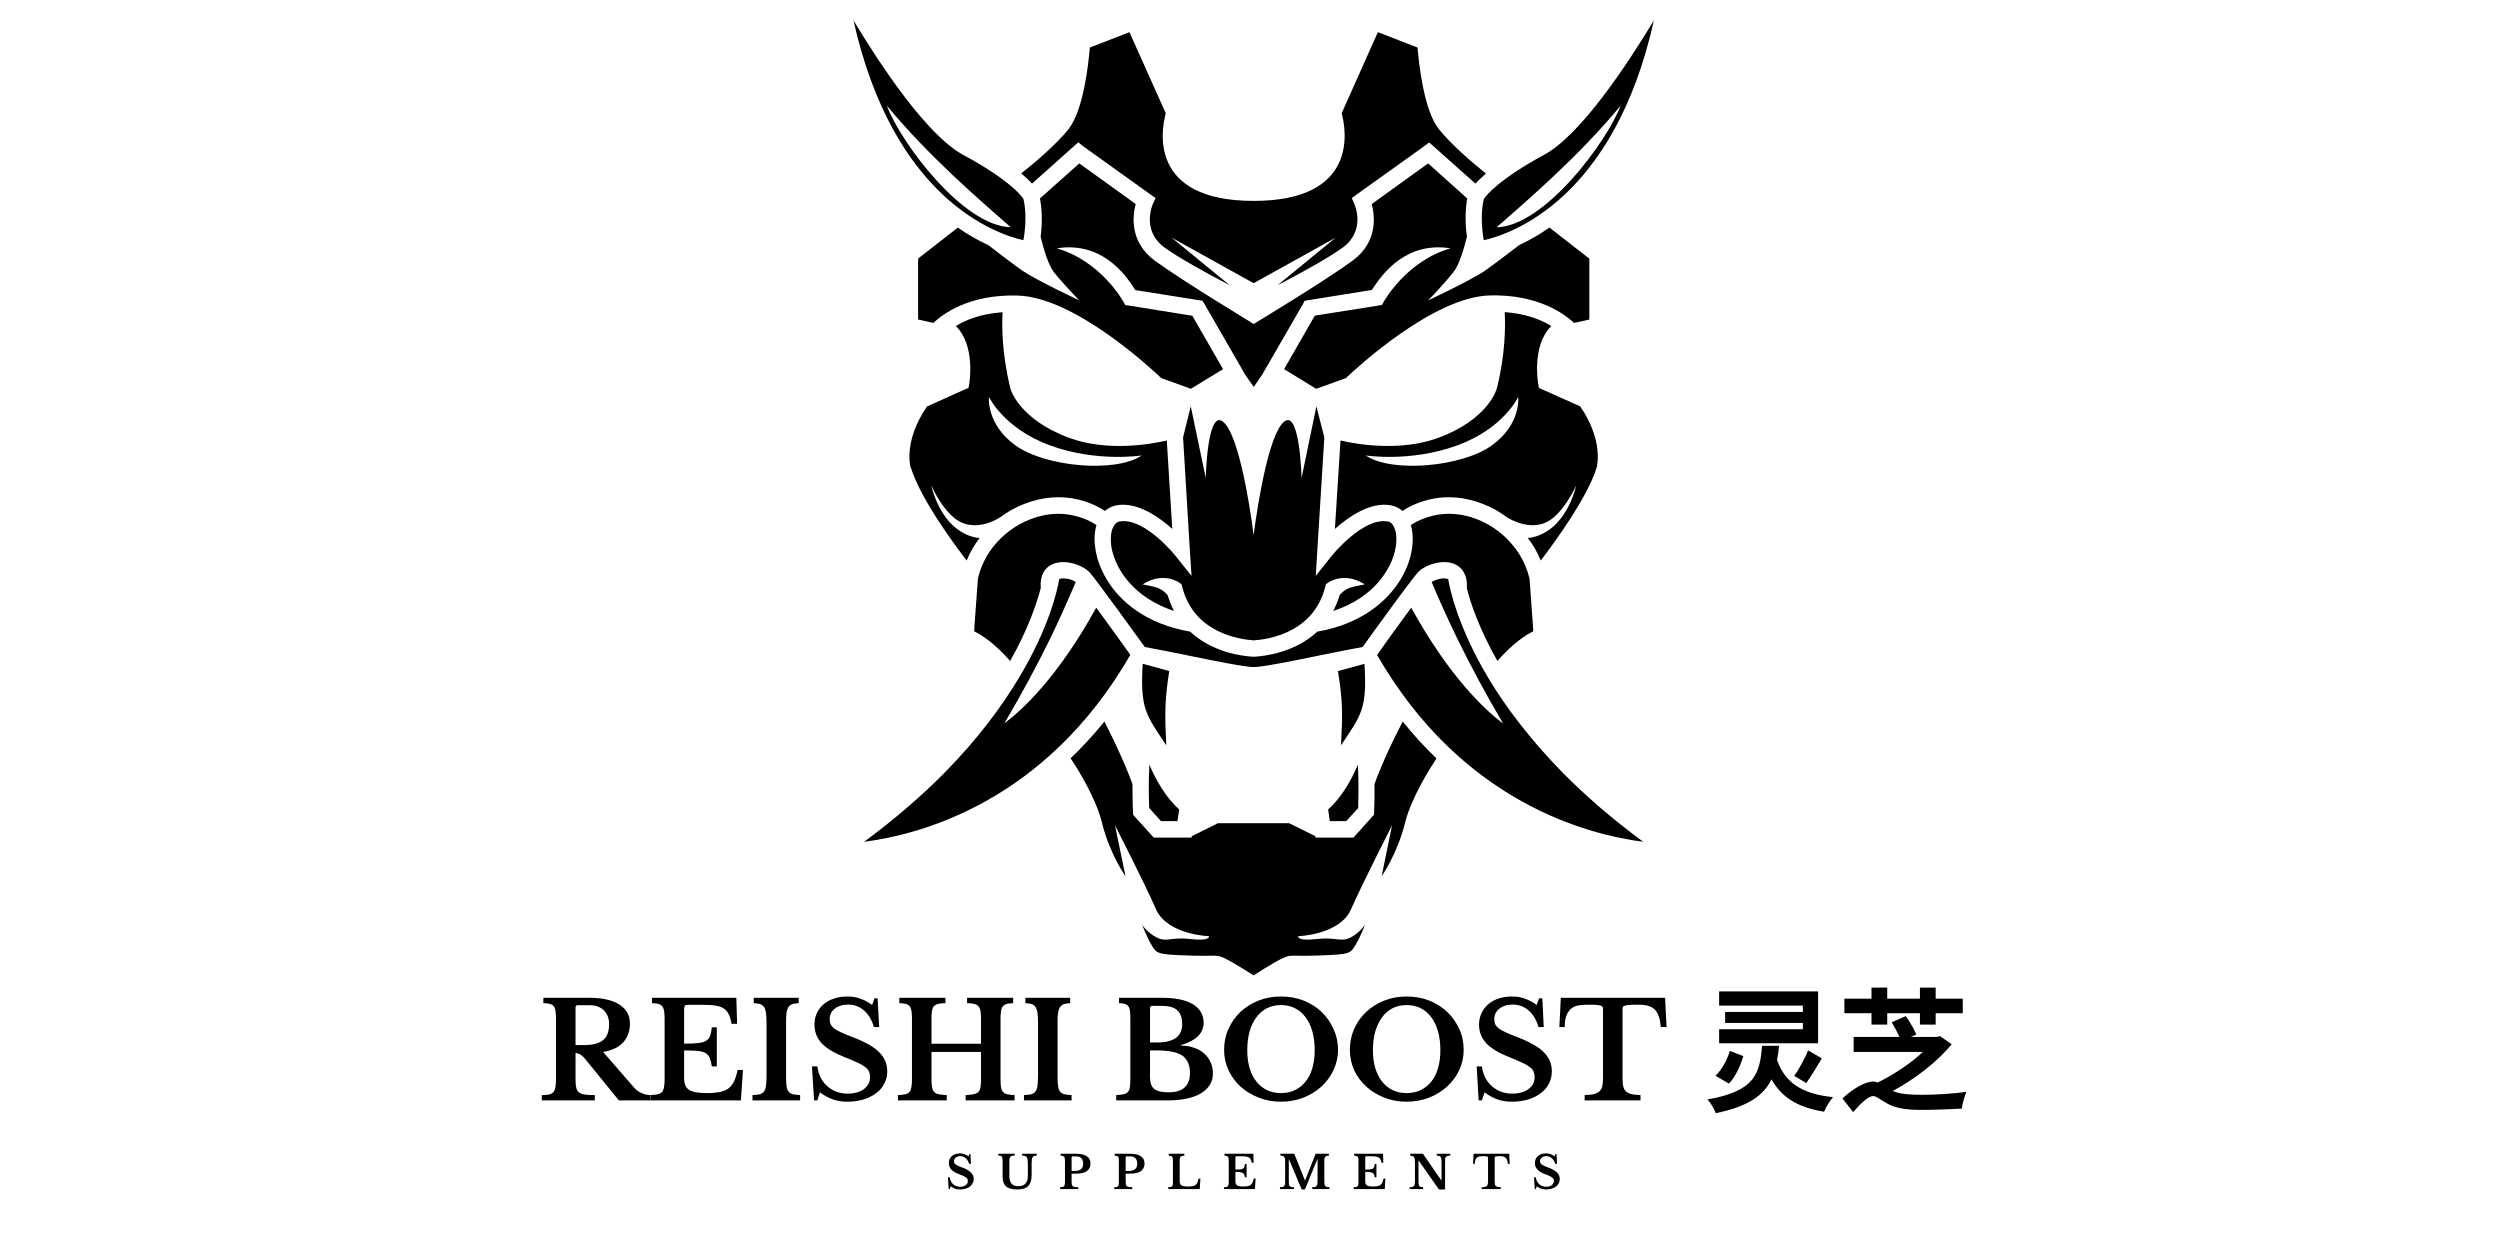 <svg version="1.0" preserveAspectRatio="xMidYMid meet" height="50" viewBox="0 0 75 37.5" zoomAndPan="magnify" width="100" xmlns:xlink="http://www.w3.org/1999/xlink" xmlns="http://www.w3.org/2000/svg"><defs><clipPath id="7ec7f47218"><path clip-rule="nonzero" d="M 32 21.516 L 43.23 21.516 L 43.23 29.301 L 32 29.301 Z M 32 21.516"></path></clipPath><clipPath id="6099e6b8b2"><path clip-rule="nonzero" d="M 25.598 0.613 L 30.816 0.613 L 30.816 7.258 L 25.598 7.258 Z M 25.598 0.613"></path></clipPath><clipPath id="29dd8a7164"><path clip-rule="nonzero" d="M 44.406 0.613 L 49.629 0.613 L 49.629 7.258 L 44.406 7.258 Z M 44.406 0.613"></path></clipPath></defs><path fill-rule="nonzero" fill-opacity="1" d="M 39.848 17.477 L 39.777 17.527 L 39.754 17.617 C 39.402 18.98 38.062 19.18 37.613 19.211 C 37.16 19.18 35.82 18.98 35.469 17.617 L 35.445 17.527 L 35.375 17.477 C 35.371 17.477 34.906 17.133 34.277 17.531 C 34.668 17.613 34.816 17.617 35.023 17.848 C 35.082 18.023 35.145 18.18 35.219 18.328 C 34.414 18.062 33.895 17.59 33.605 17.105 C 33.461 16.855 33.371 16.602 33.336 16.371 C 33.309 16.152 33.328 15.965 33.387 15.832 C 33.434 15.73 33.5 15.66 33.578 15.645 C 34.336 15.508 35.262 16.672 35.262 16.672 L 35.746 17.277 L 35.695 16.504 L 35.492 13.121 L 35.723 12.188 L 36.172 14.34 C 36.172 14.34 36.219 12.121 36.742 12.699 C 37.273 13.273 37.609 16.055 37.609 16.055 C 37.609 16.055 37.949 13.273 38.473 12.699 C 38.996 12.121 39.047 14.34 39.047 14.34 L 39.492 12.188 L 39.73 13.121 L 39.52 16.504 L 39.473 17.277 L 39.953 16.672 C 39.957 16.672 40.887 15.508 41.641 15.645 C 41.723 15.66 41.789 15.727 41.828 15.832 C 41.891 15.965 41.906 16.152 41.879 16.371 C 41.844 16.602 41.762 16.855 41.609 17.105 C 41.328 17.59 40.809 18.062 39.996 18.328 C 40.074 18.18 40.141 18.023 40.191 17.848 C 40.398 17.617 40.547 17.613 40.941 17.531 C 40.316 17.133 39.848 17.477 39.848 17.477 Z M 39.848 17.477" fill="#000000"></path><path fill-rule="nonzero" fill-opacity="1" d="M 32.062 3.867 C 32.508 3.293 32.656 1.898 32.695 1.426 L 33.883 0.965 L 34.973 3.398 C 34.84 3.883 34.438 6.027 37.609 6.027 C 40.777 6.027 40.383 3.883 40.25 3.398 L 41.336 0.965 L 42.527 1.426 C 42.566 1.898 42.711 3.293 43.16 3.867 C 43.527 4.332 44.211 4.914 44.578 5.207 C 44.441 5.324 44.34 5.426 44.262 5.508 L 43.02 4.402 L 42.875 4.273 L 42.719 4.391 L 40.715 5.824 L 40.555 5.941 L 40.633 6.129 C 40.637 6.129 40.984 6.91 40.289 7.422 C 39.863 7.73 39.039 8.188 38.324 8.559 L 40.07 7.129 L 37.609 8.496 L 35.148 7.129 L 36.895 8.559 C 36.18 8.188 35.355 7.73 34.93 7.422 C 34.234 6.91 34.582 6.129 34.582 6.129 L 34.668 5.941 L 34.5 5.824 L 32.5 4.391 L 32.348 4.27 L 32.203 4.398 L 30.961 5.508 C 30.883 5.422 30.777 5.32 30.637 5.203 C 31.004 4.914 31.695 4.332 32.062 3.867 Z M 32.062 3.867" fill="#000000"></path><path fill-rule="nonzero" fill-opacity="1" d="M 28 9.688 L 27.543 9.586 L 27.543 7.758 L 28.734 6.828 C 29.055 7.051 29.363 7.223 29.641 7.348 C 30.031 7.648 30.477 7.988 30.703 8.141 C 31.156 8.438 32.379 9.012 32.379 9.012 C 32.379 9.012 31.914 8.539 31.613 8.16 C 31.453 7.953 31.312 7.484 31.219 7.105 C 31.289 6.566 31.238 6.16 31.199 5.953 L 32.379 4.902 L 34.07 6.121 C 33.977 6.48 33.883 7.258 34.645 7.82 C 35.512 8.453 37.605 9.711 37.609 9.719 C 37.617 9.715 39.711 8.453 40.578 7.82 C 41.34 7.258 41.246 6.48 41.152 6.121 L 42.844 4.902 L 44.016 5.953 C 43.98 6.16 43.934 6.566 44.008 7.105 C 43.91 7.488 43.773 7.953 43.605 8.16 C 43.309 8.539 42.844 9.012 42.844 9.012 C 42.844 9.012 44.066 8.438 44.52 8.141 C 44.742 7.988 45.191 7.648 45.582 7.348 C 45.855 7.223 46.16 7.051 46.484 6.828 L 47.68 7.758 L 47.68 9.586 L 47.223 9.688 C 46.949 9.434 46.156 8.824 44.695 8.863 C 43 8.906 40.695 11.039 40.375 11.344 L 39.484 11.664 L 38.523 11.074 L 39.445 9.469 L 41.344 9.168 L 41.461 9.148 L 41.516 9.043 C 41.523 9.043 42.18 7.836 43.516 7.449 C 42.203 7.246 41.496 8.168 41.156 8.699 L 39.258 9.004 L 39.141 9.023 L 39.086 9.125 L 37.984 11.035 L 37.863 11.242 L 37.613 11.609 L 37.355 11.242 L 37.238 11.035 L 36.137 9.125 L 36.074 9.023 L 35.957 9.004 L 34.059 8.703 C 33.727 8.168 33.02 7.246 31.703 7.449 C 33.039 7.836 33.699 9.047 33.699 9.047 L 33.758 9.152 L 33.875 9.168 L 35.77 9.473 L 36.691 11.074 L 35.727 11.664 L 34.84 11.344 C 34.52 11.043 32.223 8.906 30.523 8.867 C 29.059 8.824 28.27 9.434 28 9.688 Z M 28 9.688" fill="#000000"></path><path fill-rule="nonzero" fill-opacity="1" d="M 29.223 18.938 L 29.336 17.367 C 29.418 17.004 29.578 16.684 29.789 16.41 C 30.086 16.035 30.473 15.746 30.91 15.578 C 31.332 15.41 31.801 15.363 32.238 15.473 C 32.469 15.527 32.691 15.617 32.895 15.75 C 32.836 15.949 32.816 16.188 32.859 16.438 C 32.895 16.727 33.004 17.047 33.188 17.359 C 33.598 18.059 34.398 18.723 35.703 18.949 C 36.371 19.57 37.254 19.684 37.609 19.703 C 37.961 19.684 38.852 19.57 39.52 18.949 C 40.82 18.723 41.617 18.055 42.031 17.359 C 42.219 17.047 42.324 16.727 42.363 16.438 C 42.398 16.188 42.383 15.949 42.324 15.75 C 42.531 15.617 42.754 15.527 42.977 15.473 C 43.422 15.363 43.883 15.41 44.312 15.578 C 44.742 15.746 45.137 16.035 45.426 16.41 C 45.645 16.684 45.801 17.004 45.887 17.367 L 46 18.938 C 45.777 19.047 45.395 19.289 44.922 19.828 C 44.371 18.855 44.113 18.086 44.004 17.641 C 44.02 17.445 43.984 17.293 43.914 17.168 C 43.828 17.023 43.703 16.934 43.551 16.891 C 43.426 16.855 43.281 16.855 43.145 16.879 C 42.895 16.918 42.637 17.047 42.523 17.188 C 42.289 17.453 41.148 19.031 40.879 19.41 C 40.48 19.48 40.078 19.566 39.676 19.645 C 38.77 19.832 37.867 20.012 37.613 20.012 C 37.355 20.012 36.449 19.832 35.547 19.645 C 35.145 19.566 34.738 19.48 34.344 19.41 C 34.07 19.031 32.93 17.453 32.703 17.188 C 32.582 17.047 32.328 16.918 32.078 16.879 C 31.938 16.855 31.801 16.855 31.672 16.891 C 31.523 16.934 31.387 17.023 31.305 17.168 C 31.238 17.293 31.207 17.445 31.223 17.641 C 31.105 18.086 30.855 18.855 30.305 19.828 C 29.828 19.289 29.445 19.047 29.223 18.938 Z M 29.223 18.938" fill="#000000"></path><g clip-path="url(#7ec7f47218)"><path fill-rule="nonzero" fill-opacity="1" d="M 42.152 24.68 C 41.922 25.617 41.449 26.289 41.449 26.289 C 41.449 26.289 41.633 25.395 41.762 24.758 C 41.762 24.758 40.871 26.508 40.531 27.277 C 40.199 28.047 38.945 28.086 38.945 28.086 C 38.945 28.086 38.895 28.242 39.488 28.172 C 40.082 28.102 40.215 28.277 40.516 28.125 C 40.809 27.973 40.953 27.738 40.953 27.738 C 40.953 27.738 40.82 28.09 40.664 28.352 C 40.508 28.613 40.492 28.629 39.602 28.664 C 38.715 28.699 38.75 28.621 38.488 28.742 C 38.219 28.863 37.609 29.262 37.609 29.262 C 37.609 29.262 36.988 28.863 36.727 28.742 C 36.461 28.621 36.5 28.699 35.609 28.664 C 34.723 28.633 34.703 28.613 34.547 28.352 C 34.391 28.09 34.262 27.738 34.262 27.738 C 34.262 27.738 34.402 27.973 34.703 28.125 C 34.996 28.277 35.129 28.102 35.727 28.172 C 36.316 28.242 36.27 28.086 36.27 28.086 C 36.27 28.086 35.02 28.047 34.68 27.277 C 34.344 26.508 33.449 24.758 33.449 24.758 C 33.582 25.395 33.766 26.289 33.766 26.289 C 33.766 26.289 33.289 25.621 33.059 24.68 C 32.871 23.918 32.316 23.043 32.117 22.75 C 32.465 22.418 32.801 22.055 33.133 21.645 C 33.277 21.938 33.422 22.219 33.543 22.492 C 33.715 22.859 33.859 23.207 33.973 23.523 C 33.973 23.988 33.988 24.348 33.988 24.355 L 33.996 24.445 L 34.051 24.508 L 34.539 25.047 L 34.613 25.129 L 35.746 25.129 L 35.754 25.086 L 36.539 24.695 L 38.672 24.695 L 39.461 25.086 L 39.465 25.129 L 40.602 25.129 L 40.676 25.047 L 41.16 24.508 L 41.219 24.445 L 41.223 24.355 C 41.223 24.348 41.242 23.988 41.234 23.523 C 41.348 23.207 41.496 22.859 41.664 22.492 C 41.789 22.219 41.93 21.938 42.082 21.645 C 42.406 22.055 42.75 22.418 43.094 22.754 C 42.898 23.051 42.344 23.922 42.152 24.68 Z M 42.152 24.68" fill="#000000"></path></g><path fill-rule="nonzero" fill-opacity="1" d="M 34.988 22.359 C 34.367 21.43 34.203 21.25 34.281 19.914 C 34.551 19.984 34.816 20.059 35.078 20.133 C 34.934 21.043 34.945 21.441 34.988 22.359 Z M 34.988 22.359" fill="#000000"></path><path fill-rule="nonzero" fill-opacity="1" d="M 35.375 24.285 L 35.324 24.633 L 34.828 24.633 L 34.477 24.242 C 34.465 24.027 34.453 23.473 34.48 22.938 C 34.676 23.398 34.973 23.922 35.375 24.285 Z M 35.375 24.285" fill="#000000"></path><path fill-rule="nonzero" fill-opacity="1" d="M 40.137 20.133 C 40.406 20.059 40.672 19.984 40.934 19.914 C 41.016 21.25 40.855 21.43 40.23 22.359 C 40.277 21.441 40.289 21.043 40.137 20.133 Z M 40.137 20.133" fill="#000000"></path><path fill-rule="nonzero" fill-opacity="1" d="M 40.738 22.938 C 40.766 23.473 40.75 24.027 40.746 24.242 L 40.387 24.633 L 39.895 24.633 L 39.844 24.285 C 40.25 23.922 40.543 23.398 40.738 22.938 Z M 40.738 22.938" fill="#000000"></path><path fill-rule="nonzero" fill-opacity="1" d="M 25.922 25.254 C 26.863 24.562 27.652 23.871 28.32 23.199 C 29.332 22.172 30.051 21.199 30.562 20.344 C 31.473 18.832 31.723 17.703 31.777 17.371 C 31.781 17.371 31.793 17.363 31.801 17.363 C 31.859 17.348 31.926 17.348 32 17.359 C 32.105 17.375 32.207 17.414 32.273 17.461 C 32.043 18 31.789 18.574 31.496 19.176 C 31.105 19.973 30.652 20.816 30.129 21.703 C 30.688 21.281 31.746 20.301 32.887 18.23 C 33.266 18.742 33.719 19.375 33.91 19.645 C 31.363 24.066 27.598 25.039 25.922 25.254 Z M 25.922 25.254" fill="#000000"></path><path fill-rule="nonzero" fill-opacity="1" d="M 41.312 19.648 C 41.5 19.379 41.957 18.742 42.336 18.23 C 43.48 20.301 44.531 21.285 45.094 21.707 C 44.57 20.816 44.117 19.973 43.727 19.176 C 43.434 18.574 43.176 18 42.949 17.461 C 43.016 17.418 43.117 17.379 43.223 17.359 C 43.293 17.348 43.363 17.348 43.418 17.367 C 43.43 17.367 43.434 17.371 43.445 17.371 C 43.5 17.703 43.75 18.832 44.652 20.344 C 45.164 21.199 45.891 22.172 46.902 23.203 C 47.566 23.871 48.355 24.562 49.297 25.254 C 47.625 25.039 43.852 24.066 41.312 19.648 Z M 41.312 19.648" fill="#000000"></path><path fill-rule="nonzero" fill-opacity="1" d="M 47.406 12.191 L 46.281 11.688 L 46.168 11.637 L 46.145 11.508 C 46.145 11.5 45.941 10.375 46.539 9.781 C 46.25 9.602 45.793 9.41 45.141 9.363 C 45.164 9.781 45.164 10.613 44.906 11.652 L 44.902 11.66 C 44.902 11.66 44.668 12.574 43.145 13.137 C 42.031 13.543 40.773 13.344 40.215 13.215 L 40.047 15.867 C 40.473 15.492 41.113 15.047 41.73 15.16 C 41.863 15.188 41.98 15.246 42.074 15.328 C 42.324 15.164 42.594 15.055 42.867 14.988 C 43.406 14.855 43.969 14.914 44.484 15.117 C 44.746 15.215 44.988 15.352 45.215 15.523 L 45.215 15.52 C 45.215 15.52 45.77 15.898 46.316 15.699 C 46.863 15.508 47.285 14.566 47.285 14.566 C 47.285 14.566 47.082 15.531 46.391 15.949 C 46.176 16.078 45.988 16.129 45.832 16.141 C 45.992 16.34 46.121 16.566 46.223 16.816 C 46.691 16.199 47.621 14.922 47.902 14.023 C 47.914 13.953 48.102 13.207 47.406 12.191 Z M 44.754 13.363 C 43.867 14.004 41.758 14.199 40.973 13.664 C 40.973 13.664 42.312 13.875 43.715 13.363 C 45.113 12.855 45.547 11.906 45.547 11.906 C 45.547 11.906 45.645 12.723 44.754 13.363 Z M 44.754 13.363" fill="#000000"></path><path fill-rule="nonzero" fill-opacity="1" d="M 35.004 13.215 C 34.449 13.344 33.191 13.543 32.078 13.137 C 30.555 12.574 30.312 11.66 30.312 11.66 L 30.312 11.652 C 30.055 10.613 30.055 9.781 30.078 9.367 C 29.422 9.41 28.965 9.602 28.676 9.781 C 29.277 10.375 29.078 11.5 29.078 11.508 L 29.055 11.637 L 28.934 11.688 L 27.809 12.195 C 27.117 13.207 27.301 13.953 27.316 14.023 L 27.324 14.023 C 27.602 14.922 28.527 16.199 29 16.816 C 29.102 16.566 29.234 16.34 29.387 16.141 C 29.23 16.129 29.043 16.078 28.828 15.949 C 28.141 15.531 27.938 14.566 27.938 14.566 C 27.938 14.566 28.352 15.512 28.906 15.699 C 29.457 15.898 30 15.52 30 15.52 L 30 15.523 C 30.227 15.352 30.473 15.215 30.73 15.117 C 31.246 14.914 31.816 14.855 32.355 14.988 C 32.629 15.055 32.895 15.164 33.148 15.328 C 33.242 15.246 33.359 15.188 33.488 15.16 C 34.105 15.047 34.75 15.492 35.168 15.867 Z M 30.465 13.363 C 29.578 12.723 29.668 11.906 29.668 11.906 C 29.668 11.906 30.109 12.855 31.504 13.363 C 32.902 13.875 34.25 13.664 34.25 13.664 C 33.465 14.199 31.355 14.004 30.465 13.363 Z M 30.465 13.363" fill="#000000"></path><g clip-path="url(#6099e6b8b2)"><path fill-rule="nonzero" fill-opacity="1" d="M 30.703 5.965 C 30.633 5.859 30.254 5.379 28.898 4.648 C 27.809 4.059 26.422 1.973 25.605 0.613 C 26.797 5.953 29.859 7.016 30.703 7.207 C 30.824 6.527 30.73 6.074 30.703 5.965 Z M 26.605 3.168 C 27.848 4.676 29.379 5.992 30.32 6.816 C 28.887 6.785 27.012 4.266 26.605 3.168 Z M 26.605 3.168" fill="#000000"></path></g><g clip-path="url(#29dd8a7164)"><path fill-rule="nonzero" fill-opacity="1" d="M 46.316 4.648 C 44.969 5.379 44.59 5.855 44.52 5.965 C 44.484 6.078 44.395 6.527 44.512 7.207 C 45.363 7.016 48.426 5.953 49.617 0.613 C 48.793 1.973 47.414 4.059 46.316 4.648 Z M 44.898 6.82 C 45.844 5.992 47.375 4.676 48.617 3.172 C 48.203 4.266 46.328 6.785 44.898 6.82 Z M 44.898 6.82" fill="#000000"></path></g><path fill-rule="nonzero" fill-opacity="1" d="M 18.898 30.703 C 18.898 30.926 18.832 31.113 18.703 31.262 C 18.578 31.41 18.371 31.512 18.094 31.559 L 19.02 32.625 C 19.086 32.699 19.16 32.758 19.25 32.793 C 19.336 32.832 19.426 32.852 19.516 32.852 L 19.516 33.012 L 18.566 33.012 L 17.578 31.797 C 17.512 31.715 17.453 31.66 17.402 31.633 C 17.352 31.605 17.309 31.59 17.266 31.59 L 17.266 32.375 C 17.266 32.477 17.27 32.555 17.285 32.621 C 17.297 32.684 17.324 32.73 17.363 32.766 C 17.406 32.801 17.461 32.824 17.539 32.836 C 17.613 32.848 17.715 32.852 17.844 32.852 L 17.844 33.012 L 16.254 33.012 L 16.254 32.852 C 16.344 32.852 16.418 32.848 16.469 32.836 C 16.523 32.824 16.566 32.801 16.598 32.766 C 16.629 32.734 16.648 32.688 16.66 32.629 C 16.672 32.566 16.68 32.488 16.68 32.395 L 16.68 30.547 C 16.68 30.457 16.672 30.379 16.664 30.324 C 16.656 30.266 16.637 30.219 16.613 30.188 C 16.586 30.152 16.547 30.133 16.5 30.117 C 16.449 30.105 16.383 30.098 16.301 30.094 L 16.301 29.934 L 17.684 29.934 C 18.07 29.934 18.367 30 18.582 30.137 C 18.793 30.273 18.898 30.461 18.898 30.703 Z M 17.266 31.352 L 17.523 31.352 C 17.777 31.352 17.965 31.305 18.09 31.207 C 18.211 31.109 18.273 30.949 18.273 30.723 C 18.273 30.555 18.223 30.418 18.117 30.312 C 18.012 30.207 17.867 30.156 17.684 30.156 L 17.336 30.156 C 17.289 30.156 17.266 30.18 17.266 30.223 Z M 17.266 31.352" fill="#000000"></path><path fill-rule="nonzero" fill-opacity="1" d="M 20.523 31.309 C 20.695 31.309 20.832 31.305 20.934 31.293 C 21.039 31.281 21.121 31.262 21.176 31.227 C 21.234 31.195 21.273 31.145 21.301 31.082 C 21.324 31.016 21.344 30.93 21.355 30.82 L 21.504 30.82 L 21.504 31.992 L 21.355 31.992 C 21.34 31.887 21.316 31.801 21.293 31.738 C 21.266 31.676 21.223 31.625 21.164 31.59 C 21.105 31.559 21.027 31.535 20.926 31.527 C 20.824 31.52 20.691 31.512 20.523 31.512 L 20.523 32.336 C 20.523 32.422 20.535 32.496 20.559 32.555 C 20.582 32.613 20.617 32.66 20.672 32.695 C 20.723 32.73 20.797 32.754 20.883 32.77 C 20.973 32.785 21.082 32.793 21.207 32.793 C 21.359 32.793 21.488 32.781 21.594 32.762 C 21.699 32.738 21.785 32.703 21.855 32.652 C 21.926 32.598 21.98 32.523 22.023 32.438 C 22.066 32.344 22.102 32.234 22.129 32.098 L 22.289 32.098 L 22.227 33.012 L 19.516 33.012 L 19.516 32.852 C 19.605 32.848 19.676 32.84 19.73 32.828 C 19.789 32.816 19.828 32.793 19.859 32.762 C 19.887 32.73 19.906 32.684 19.918 32.625 C 19.93 32.566 19.938 32.488 19.938 32.395 L 19.938 30.547 C 19.938 30.457 19.93 30.379 19.922 30.324 C 19.91 30.266 19.895 30.219 19.867 30.188 C 19.84 30.152 19.801 30.133 19.754 30.117 C 19.703 30.105 19.641 30.098 19.559 30.094 L 19.559 29.934 L 22.09 29.934 L 22.113 30.715 L 21.945 30.715 C 21.93 30.605 21.902 30.512 21.867 30.438 C 21.832 30.363 21.785 30.309 21.723 30.262 C 21.664 30.219 21.582 30.188 21.484 30.172 C 21.387 30.152 21.27 30.145 21.125 30.145 L 20.676 30.145 C 20.605 30.145 20.562 30.152 20.547 30.172 C 20.531 30.188 20.523 30.23 20.523 30.293 Z M 20.523 31.309" fill="#000000"></path><path fill-rule="nonzero" fill-opacity="1" d="M 24.004 33.012 L 22.574 33.012 L 22.574 32.852 C 22.664 32.848 22.738 32.84 22.793 32.828 C 22.848 32.812 22.887 32.785 22.918 32.746 C 22.949 32.707 22.969 32.648 22.98 32.574 C 22.988 32.5 22.996 32.402 22.996 32.277 L 22.996 30.668 C 22.996 30.559 22.988 30.465 22.98 30.391 C 22.969 30.316 22.953 30.262 22.926 30.219 C 22.898 30.176 22.863 30.145 22.812 30.125 C 22.766 30.109 22.699 30.098 22.613 30.094 L 22.613 29.934 L 23.961 29.934 L 23.961 30.094 C 23.879 30.098 23.812 30.109 23.766 30.125 C 23.715 30.145 23.676 30.176 23.648 30.219 C 23.625 30.262 23.605 30.316 23.594 30.391 C 23.586 30.465 23.582 30.559 23.582 30.668 L 23.582 32.277 C 23.582 32.402 23.586 32.5 23.594 32.574 C 23.605 32.648 23.625 32.707 23.656 32.746 C 23.688 32.785 23.73 32.812 23.785 32.828 C 23.84 32.84 23.914 32.848 24.004 32.852 Z M 24.004 33.012" fill="#000000"></path><path fill-rule="nonzero" fill-opacity="1" d="M 24.359 31.992 L 24.52 31.992 C 24.555 32.246 24.656 32.445 24.824 32.59 C 24.988 32.734 25.191 32.809 25.434 32.809 C 25.531 32.809 25.625 32.797 25.707 32.773 C 25.789 32.75 25.859 32.715 25.918 32.672 C 25.977 32.625 26.023 32.574 26.055 32.516 C 26.086 32.457 26.102 32.387 26.102 32.312 C 26.102 32.25 26.09 32.191 26.07 32.148 C 26.051 32.102 26.012 32.055 25.957 32.012 C 25.902 31.969 25.824 31.922 25.727 31.879 C 25.629 31.832 25.504 31.781 25.348 31.719 C 25.039 31.598 24.809 31.461 24.656 31.305 C 24.508 31.145 24.434 30.957 24.434 30.738 C 24.434 30.617 24.457 30.5 24.504 30.395 C 24.555 30.293 24.621 30.203 24.707 30.129 C 24.793 30.055 24.898 29.996 25.02 29.957 C 25.141 29.914 25.277 29.895 25.422 29.895 C 25.559 29.895 25.688 29.914 25.805 29.957 C 25.926 30 26.043 30.062 26.164 30.148 L 26.234 29.949 L 26.328 29.949 L 26.375 30.812 L 26.219 30.812 C 26.152 30.594 26.055 30.43 25.918 30.312 C 25.781 30.195 25.625 30.137 25.445 30.137 C 25.281 30.137 25.145 30.18 25.043 30.262 C 24.941 30.34 24.891 30.445 24.891 30.57 C 24.891 30.629 24.898 30.68 24.918 30.723 C 24.938 30.77 24.973 30.809 25.023 30.852 C 25.074 30.887 25.141 30.93 25.23 30.969 C 25.316 31.012 25.43 31.059 25.57 31.109 C 25.758 31.18 25.914 31.254 26.047 31.328 C 26.18 31.398 26.289 31.48 26.371 31.562 C 26.457 31.648 26.516 31.734 26.559 31.832 C 26.598 31.922 26.617 32.027 26.617 32.137 C 26.617 32.273 26.59 32.398 26.527 32.508 C 26.473 32.621 26.391 32.719 26.281 32.797 C 26.18 32.875 26.051 32.938 25.906 32.984 C 25.762 33.027 25.602 33.051 25.426 33.051 C 25.266 33.051 25.121 33.031 24.992 32.984 C 24.863 32.941 24.734 32.871 24.598 32.77 L 24.52 33.012 L 24.422 33.012 Z M 24.359 31.992" fill="#000000"></path><path fill-rule="nonzero" fill-opacity="1" d="M 30.016 32.367 C 30.016 32.469 30.02 32.551 30.031 32.613 C 30.039 32.676 30.059 32.727 30.09 32.758 C 30.121 32.793 30.164 32.816 30.219 32.828 C 30.273 32.84 30.348 32.848 30.438 32.852 L 30.438 33.012 L 28.969 33.012 L 28.969 32.852 C 29.066 32.848 29.148 32.84 29.207 32.828 C 29.266 32.816 29.316 32.793 29.348 32.762 C 29.379 32.73 29.402 32.684 29.414 32.625 C 29.426 32.566 29.43 32.488 29.43 32.395 L 29.43 31.559 L 27.945 31.559 L 27.945 32.367 C 27.945 32.469 27.949 32.551 27.961 32.613 C 27.973 32.676 27.992 32.727 28.023 32.758 C 28.059 32.793 28.105 32.816 28.164 32.828 C 28.223 32.84 28.301 32.848 28.402 32.852 L 28.402 33.012 L 26.938 33.012 L 26.938 32.852 C 27.027 32.848 27.102 32.84 27.152 32.828 C 27.211 32.816 27.25 32.793 27.281 32.762 C 27.309 32.73 27.328 32.684 27.34 32.625 C 27.352 32.566 27.359 32.488 27.359 32.395 L 27.359 30.547 C 27.359 30.457 27.352 30.379 27.344 30.324 C 27.332 30.266 27.316 30.219 27.289 30.188 C 27.262 30.152 27.223 30.133 27.176 30.117 C 27.125 30.105 27.062 30.098 26.98 30.094 L 26.98 29.934 L 28.363 29.934 L 28.363 30.094 C 28.27 30.098 28.199 30.105 28.141 30.117 C 28.086 30.133 28.047 30.156 28.016 30.188 C 27.988 30.223 27.969 30.27 27.957 30.332 C 27.949 30.395 27.945 30.477 27.945 30.578 L 27.945 31.312 L 29.43 31.312 L 29.43 30.547 C 29.43 30.457 29.426 30.379 29.414 30.324 C 29.402 30.266 29.383 30.219 29.352 30.188 C 29.324 30.152 29.281 30.133 29.227 30.117 C 29.172 30.105 29.102 30.098 29.012 30.094 L 29.012 29.934 L 30.395 29.934 L 30.395 30.094 C 30.312 30.098 30.25 30.105 30.199 30.117 C 30.152 30.133 30.113 30.156 30.086 30.188 C 30.059 30.223 30.039 30.27 30.031 30.332 C 30.02 30.395 30.016 30.477 30.016 30.578 Z M 30.016 32.367" fill="#000000"></path><path fill-rule="nonzero" fill-opacity="1" d="M 32.148 33.012 L 30.719 33.012 L 30.719 32.852 C 30.812 32.848 30.883 32.84 30.938 32.828 C 30.992 32.812 31.035 32.785 31.062 32.746 C 31.094 32.707 31.113 32.648 31.125 32.574 C 31.133 32.5 31.141 32.402 31.141 32.277 L 31.141 30.668 C 31.141 30.559 31.133 30.465 31.125 30.391 C 31.113 30.316 31.098 30.262 31.07 30.219 C 31.047 30.176 31.008 30.145 30.961 30.125 C 30.91 30.109 30.844 30.098 30.762 30.094 L 30.762 29.934 L 32.105 29.934 L 32.105 30.094 C 32.023 30.098 31.961 30.109 31.91 30.125 C 31.863 30.145 31.824 30.176 31.797 30.219 C 31.77 30.262 31.75 30.316 31.742 30.391 C 31.73 30.465 31.727 30.559 31.727 30.668 L 31.727 32.277 C 31.727 32.402 31.73 32.5 31.742 32.574 C 31.75 32.648 31.77 32.707 31.801 32.746 C 31.832 32.785 31.875 32.812 31.93 32.828 C 31.984 32.84 32.059 32.848 32.148 32.852 Z M 32.148 33.012" fill="#000000"></path><path fill-rule="nonzero" fill-opacity="1" d="M 33.488 33.012 L 33.488 32.852 C 33.578 32.848 33.648 32.84 33.703 32.828 C 33.762 32.816 33.801 32.793 33.832 32.762 C 33.863 32.73 33.887 32.684 33.895 32.625 C 33.906 32.566 33.91 32.488 33.91 32.395 L 33.91 30.547 C 33.91 30.457 33.906 30.379 33.898 30.324 C 33.891 30.266 33.875 30.219 33.848 30.188 C 33.824 30.152 33.789 30.133 33.746 30.117 C 33.703 30.105 33.645 30.098 33.57 30.094 L 33.57 29.934 L 34.855 29.934 C 35.258 29.934 35.57 29.996 35.785 30.125 C 36 30.258 36.109 30.441 36.109 30.68 C 36.109 30.996 35.883 31.223 35.426 31.352 L 35.426 31.367 C 35.574 31.367 35.707 31.391 35.824 31.434 C 35.945 31.473 36.043 31.531 36.125 31.605 C 36.211 31.68 36.273 31.77 36.32 31.871 C 36.367 31.973 36.387 32.082 36.387 32.199 C 36.387 32.336 36.355 32.457 36.289 32.555 C 36.223 32.656 36.129 32.742 36.008 32.812 C 35.77 32.945 35.445 33.012 35.027 33.012 Z M 35.059 32.77 C 35.484 32.77 35.699 32.574 35.699 32.188 C 35.699 31.953 35.621 31.777 35.469 31.668 C 35.387 31.613 35.285 31.574 35.156 31.551 C 35.031 31.527 34.875 31.512 34.691 31.512 L 34.5 31.512 L 34.5 32.312 C 34.5 32.48 34.543 32.598 34.625 32.668 C 34.711 32.734 34.855 32.77 35.059 32.77 Z M 34.734 31.273 C 34.855 31.273 34.957 31.262 35.047 31.238 C 35.137 31.215 35.211 31.184 35.273 31.141 C 35.398 31.051 35.465 30.914 35.465 30.73 C 35.465 30.535 35.414 30.395 35.32 30.309 C 35.223 30.219 35.066 30.176 34.855 30.176 L 34.57 30.176 C 34.523 30.176 34.5 30.199 34.5 30.246 L 34.5 31.273 Z M 34.734 31.273" fill="#000000"></path><path fill-rule="nonzero" fill-opacity="1" d="M 38.43 29.895 C 38.672 29.895 38.895 29.934 39.105 30.016 C 39.312 30.098 39.492 30.211 39.645 30.355 C 39.797 30.5 39.918 30.672 40.004 30.867 C 40.094 31.059 40.141 31.27 40.141 31.496 C 40.141 31.711 40.094 31.914 40.004 32.105 C 39.918 32.293 39.793 32.457 39.641 32.598 C 39.488 32.738 39.305 32.848 39.098 32.93 C 38.891 33.012 38.668 33.051 38.43 33.051 C 38.191 33.051 37.969 33.012 37.762 32.93 C 37.555 32.848 37.371 32.738 37.215 32.598 C 37.062 32.457 36.941 32.293 36.855 32.105 C 36.766 31.914 36.723 31.711 36.723 31.496 C 36.723 31.27 36.766 31.059 36.855 30.867 C 36.941 30.672 37.062 30.5 37.215 30.355 C 37.371 30.211 37.551 30.098 37.758 30.016 C 37.965 29.934 38.191 29.895 38.43 29.895 Z M 38.43 32.793 C 38.586 32.793 38.727 32.762 38.848 32.703 C 38.977 32.641 39.082 32.555 39.168 32.445 C 39.258 32.336 39.324 32.203 39.371 32.043 C 39.418 31.883 39.441 31.707 39.441 31.508 C 39.441 31.301 39.418 31.113 39.371 30.945 C 39.324 30.777 39.258 30.637 39.168 30.52 C 39.082 30.402 38.977 30.309 38.848 30.246 C 38.727 30.184 38.586 30.152 38.43 30.152 C 38.273 30.152 38.133 30.184 38.008 30.246 C 37.883 30.309 37.777 30.402 37.691 30.52 C 37.602 30.637 37.535 30.777 37.488 30.945 C 37.441 31.113 37.418 31.301 37.418 31.508 C 37.418 31.707 37.441 31.883 37.488 32.043 C 37.535 32.203 37.602 32.336 37.691 32.445 C 37.777 32.555 37.883 32.641 38.008 32.703 C 38.133 32.762 38.273 32.793 38.43 32.793 Z M 38.43 32.793" fill="#000000"></path><path fill-rule="nonzero" fill-opacity="1" d="M 42.199 29.895 C 42.441 29.895 42.668 29.934 42.875 30.016 C 43.082 30.098 43.262 30.211 43.414 30.355 C 43.566 30.5 43.688 30.672 43.777 30.867 C 43.867 31.059 43.91 31.27 43.91 31.496 C 43.91 31.711 43.867 31.914 43.777 32.105 C 43.688 32.293 43.566 32.457 43.41 32.598 C 43.258 32.738 43.078 32.848 42.871 32.93 C 42.66 33.012 42.438 33.051 42.199 33.051 C 41.961 33.051 41.738 33.012 41.531 32.93 C 41.324 32.848 41.141 32.738 40.988 32.598 C 40.832 32.457 40.711 32.293 40.625 32.105 C 40.539 31.914 40.496 31.711 40.496 31.496 C 40.496 31.27 40.539 31.059 40.625 30.867 C 40.711 30.672 40.832 30.5 40.988 30.355 C 41.141 30.211 41.32 30.098 41.531 30.016 C 41.738 29.934 41.961 29.895 42.199 29.895 Z M 42.199 32.793 C 42.355 32.793 42.496 32.762 42.621 32.703 C 42.746 32.641 42.852 32.555 42.941 32.445 C 43.027 32.336 43.098 32.203 43.141 32.043 C 43.188 31.883 43.211 31.707 43.211 31.508 C 43.211 31.301 43.188 31.113 43.141 30.945 C 43.098 30.777 43.027 30.637 42.941 30.52 C 42.852 30.402 42.746 30.309 42.621 30.246 C 42.496 30.184 42.355 30.152 42.199 30.152 C 42.043 30.152 41.902 30.184 41.777 30.246 C 41.652 30.309 41.547 30.402 41.461 30.52 C 41.375 30.637 41.309 30.777 41.258 30.945 C 41.211 31.113 41.188 31.301 41.188 31.508 C 41.188 31.707 41.211 31.883 41.258 32.043 C 41.309 32.203 41.375 32.336 41.461 32.445 C 41.547 32.555 41.652 32.641 41.777 32.703 C 41.902 32.762 42.043 32.793 42.199 32.793 Z M 42.199 32.793" fill="#000000"></path><path fill-rule="nonzero" fill-opacity="1" d="M 44.301 31.992 L 44.457 31.992 C 44.492 32.246 44.594 32.445 44.762 32.59 C 44.926 32.734 45.129 32.809 45.371 32.809 C 45.473 32.809 45.562 32.797 45.645 32.773 C 45.727 32.75 45.797 32.715 45.855 32.672 C 45.914 32.625 45.961 32.574 45.992 32.516 C 46.023 32.457 46.039 32.387 46.039 32.312 C 46.039 32.25 46.027 32.191 46.008 32.148 C 45.988 32.102 45.953 32.055 45.895 32.012 C 45.84 31.969 45.762 31.922 45.664 31.879 C 45.57 31.832 45.441 31.781 45.289 31.719 C 44.977 31.598 44.746 31.461 44.594 31.305 C 44.445 31.145 44.371 30.957 44.371 30.738 C 44.371 30.617 44.395 30.5 44.445 30.395 C 44.492 30.293 44.559 30.203 44.645 30.129 C 44.73 30.055 44.836 29.996 44.957 29.957 C 45.078 29.914 45.215 29.895 45.359 29.895 C 45.496 29.895 45.625 29.914 45.742 29.957 C 45.863 30 45.984 30.062 46.102 30.148 L 46.172 29.949 L 46.27 29.949 L 46.312 30.812 L 46.156 30.812 C 46.094 30.594 45.992 30.43 45.855 30.312 C 45.719 30.195 45.562 30.137 45.383 30.137 C 45.219 30.137 45.082 30.18 44.98 30.262 C 44.879 30.34 44.828 30.445 44.828 30.57 C 44.828 30.629 44.836 30.68 44.855 30.723 C 44.875 30.77 44.91 30.809 44.961 30.852 C 45.012 30.887 45.078 30.93 45.168 30.969 C 45.258 31.012 45.371 31.059 45.508 31.109 C 45.695 31.18 45.855 31.254 45.984 31.328 C 46.117 31.398 46.227 31.48 46.309 31.562 C 46.395 31.648 46.457 31.734 46.496 31.832 C 46.535 31.922 46.555 32.027 46.555 32.137 C 46.555 32.273 46.527 32.398 46.469 32.508 C 46.41 32.621 46.328 32.719 46.219 32.797 C 46.117 32.875 45.992 32.938 45.848 32.984 C 45.699 33.027 45.539 33.051 45.363 33.051 C 45.203 33.051 45.059 33.031 44.93 32.984 C 44.805 32.941 44.672 32.871 44.535 32.77 L 44.457 33.012 L 44.359 33.012 Z M 44.301 31.992" fill="#000000"></path><path fill-rule="nonzero" fill-opacity="1" d="M 49.996 30.812 L 49.824 30.812 C 49.812 30.684 49.793 30.574 49.762 30.488 C 49.734 30.402 49.691 30.332 49.633 30.277 C 49.578 30.227 49.512 30.191 49.43 30.172 C 49.352 30.148 49.258 30.141 49.152 30.141 C 49.047 30.141 48.965 30.141 48.902 30.148 C 48.836 30.152 48.789 30.156 48.758 30.168 C 48.723 30.176 48.703 30.188 48.691 30.203 C 48.68 30.223 48.676 30.242 48.676 30.266 L 48.676 32.359 C 48.676 32.445 48.68 32.52 48.695 32.578 C 48.707 32.641 48.73 32.691 48.766 32.73 C 48.805 32.77 48.859 32.801 48.934 32.82 C 49.004 32.84 49.098 32.848 49.215 32.852 L 49.215 33.012 L 47.539 33.012 L 47.539 32.852 C 47.66 32.848 47.754 32.84 47.824 32.82 C 47.898 32.801 47.953 32.77 47.992 32.73 C 48.031 32.691 48.059 32.641 48.07 32.578 C 48.082 32.52 48.09 32.445 48.09 32.359 L 48.09 30.266 C 48.09 30.242 48.082 30.223 48.074 30.203 C 48.062 30.188 48.043 30.176 48.016 30.168 C 47.988 30.156 47.945 30.152 47.891 30.148 C 47.836 30.141 47.766 30.141 47.676 30.141 C 47.582 30.141 47.488 30.145 47.398 30.156 C 47.312 30.164 47.234 30.191 47.168 30.234 C 47.102 30.277 47.047 30.344 47.004 30.438 C 46.965 30.523 46.941 30.652 46.941 30.812 L 46.781 30.812 L 46.824 29.934 L 49.953 29.934 Z M 49.996 30.812" fill="#000000"></path><path fill-rule="nonzero" fill-opacity="1" d="M 54.543 29.742 L 51.574 29.742 L 51.574 30.168 L 54.086 30.168 L 54.086 30.359 L 51.754 30.359 L 51.754 30.688 L 54.086 30.688 L 54.086 30.875 L 51.574 30.875 L 51.574 31.297 L 54.543 31.297 Z M 54.188 32.492 C 54.324 32.297 54.504 32.012 54.656 31.75 L 54.242 31.512 C 54.148 31.758 53.965 32.078 53.828 32.277 Z M 51.895 31.527 C 51.812 31.801 51.66 32.086 51.465 32.273 L 51.867 32.508 C 52.07 32.297 52.211 31.977 52.301 31.684 Z M 52.863 31.375 C 52.789 32.199 52.672 32.73 51.223 32.984 C 51.32 33.082 51.43 33.273 51.473 33.395 C 52.457 33.195 52.914 32.855 53.145 32.379 C 53.445 32.914 53.914 33.219 54.723 33.352 C 54.773 33.219 54.898 33.02 54.992 32.914 C 54.039 32.82 53.543 32.461 53.312 31.801 C 53.34 31.664 53.355 31.523 53.371 31.375 Z M 52.863 31.375" fill="#000000"></path><path fill-rule="nonzero" fill-opacity="1" d="M 56.145 30.738 L 56.617 30.738 L 56.617 30.395 L 57.598 30.395 L 57.598 30.738 L 58.07 30.738 L 58.07 30.395 L 58.883 30.395 L 58.883 29.961 L 58.07 29.961 L 58.07 29.629 L 57.598 29.629 L 57.598 29.961 L 56.617 29.961 L 56.617 29.629 L 56.145 29.629 L 56.145 29.961 L 55.332 29.961 L 55.332 30.395 L 56.145 30.395 Z M 58.199 31.082 L 58.105 31.109 L 57.324 31.109 L 57.488 31.035 C 57.43 30.883 57.293 30.652 57.172 30.484 L 56.75 30.668 C 56.832 30.801 56.922 30.969 56.984 31.109 L 55.609 31.109 L 55.609 31.559 L 57.684 31.559 C 57.34 31.887 56.832 32.23 56.328 32.477 C 56.285 32.457 56.246 32.445 56.207 32.445 C 55.945 32.445 55.582 32.668 55.273 32.953 L 55.594 33.363 C 55.816 33.113 56.039 32.883 56.199 32.883 C 56.293 32.883 56.414 32.996 56.594 33.094 C 56.863 33.25 57.188 33.297 57.648 33.297 C 58.016 33.297 58.598 33.273 58.855 33.258 C 58.863 33.125 58.938 32.891 58.992 32.754 C 58.625 32.812 58.039 32.844 57.664 32.844 C 57.316 32.844 57.012 32.828 56.781 32.73 C 57.457 32.367 58.129 31.844 58.551 31.328 Z M 58.199 31.082" fill="#000000"></path><path fill-rule="nonzero" fill-opacity="1" d="M 28.438 35.32 L 28.492 35.32 C 28.504 35.406 28.539 35.477 28.594 35.527 C 28.652 35.574 28.723 35.602 28.805 35.602 C 28.84 35.602 28.871 35.598 28.898 35.59 C 28.926 35.582 28.949 35.57 28.969 35.555 C 28.992 35.539 29.008 35.52 29.02 35.5 C 29.031 35.48 29.035 35.457 29.035 35.43 C 29.035 35.41 29.031 35.391 29.027 35.375 C 29.02 35.359 29.004 35.344 28.984 35.328 C 28.965 35.312 28.941 35.297 28.906 35.281 C 28.875 35.266 28.832 35.25 28.777 35.227 C 28.668 35.188 28.59 35.141 28.539 35.086 C 28.488 35.031 28.465 34.965 28.465 34.891 C 28.465 34.848 28.473 34.809 28.488 34.773 C 28.504 34.738 28.527 34.707 28.555 34.684 C 28.586 34.656 28.621 34.637 28.664 34.621 C 28.707 34.609 28.75 34.602 28.805 34.602 C 28.852 34.602 28.895 34.609 28.934 34.625 C 28.977 34.641 29.016 34.66 29.059 34.691 L 29.082 34.621 L 29.113 34.621 L 29.129 34.914 L 29.074 34.914 C 29.051 34.84 29.02 34.785 28.969 34.746 C 28.926 34.707 28.871 34.684 28.812 34.684 C 28.754 34.684 28.707 34.699 28.672 34.727 C 28.637 34.754 28.621 34.793 28.621 34.836 C 28.621 34.855 28.621 34.871 28.629 34.887 C 28.637 34.902 28.648 34.914 28.664 34.93 C 28.68 34.941 28.703 34.957 28.734 34.973 C 28.766 34.984 28.805 35 28.852 35.02 C 28.918 35.043 28.973 35.066 29.02 35.094 C 29.062 35.117 29.102 35.145 29.129 35.176 C 29.156 35.203 29.18 35.234 29.191 35.266 C 29.203 35.297 29.211 35.332 29.211 35.371 C 29.211 35.418 29.203 35.461 29.18 35.496 C 29.16 35.535 29.133 35.57 29.098 35.598 C 29.062 35.625 29.02 35.645 28.969 35.66 C 28.918 35.676 28.863 35.684 28.805 35.684 C 28.75 35.684 28.699 35.676 28.656 35.664 C 28.613 35.648 28.566 35.621 28.52 35.59 L 28.492 35.672 L 28.461 35.672 Z M 28.438 35.32" fill="#000000"></path><path fill-rule="nonzero" fill-opacity="1" d="M 30.949 35.246 C 30.949 35.324 30.941 35.391 30.922 35.445 C 30.906 35.5 30.883 35.547 30.844 35.582 C 30.809 35.617 30.766 35.645 30.707 35.66 C 30.648 35.676 30.582 35.684 30.504 35.684 C 30.359 35.684 30.25 35.652 30.184 35.594 C 30.113 35.531 30.078 35.434 30.078 35.297 L 30.078 34.922 C 30.078 34.887 30.078 34.855 30.078 34.832 C 30.078 34.809 30.074 34.789 30.074 34.773 C 30.074 34.754 30.07 34.738 30.066 34.73 C 30.066 34.719 30.062 34.711 30.055 34.703 C 30.047 34.691 30.035 34.68 30.02 34.676 C 30.004 34.672 29.98 34.668 29.949 34.668 L 29.949 34.613 L 30.441 34.613 L 30.441 34.668 C 30.402 34.668 30.375 34.672 30.355 34.676 C 30.336 34.68 30.324 34.688 30.312 34.699 C 30.309 34.707 30.301 34.715 30.297 34.727 C 30.293 34.738 30.289 34.754 30.285 34.77 C 30.285 34.785 30.281 34.805 30.281 34.832 C 30.281 34.855 30.281 34.887 30.281 34.922 L 30.281 35.281 C 30.281 35.387 30.305 35.465 30.348 35.512 C 30.391 35.562 30.461 35.586 30.555 35.586 C 30.742 35.586 30.836 35.48 30.836 35.273 L 30.836 34.957 C 30.836 34.918 30.832 34.883 30.832 34.859 C 30.832 34.832 30.828 34.809 30.828 34.789 C 30.824 34.77 30.82 34.754 30.812 34.738 C 30.809 34.727 30.805 34.715 30.797 34.707 C 30.781 34.695 30.766 34.684 30.746 34.68 C 30.727 34.672 30.699 34.668 30.664 34.668 L 30.664 34.613 L 31.105 34.613 L 31.105 34.668 C 31.074 34.668 31.047 34.672 31.027 34.676 C 31.012 34.684 30.996 34.691 30.988 34.703 C 30.98 34.711 30.973 34.723 30.969 34.738 C 30.965 34.75 30.961 34.766 30.957 34.789 C 30.953 34.809 30.953 34.832 30.949 34.859 C 30.949 34.883 30.949 34.918 30.949 34.957 Z M 30.949 35.246" fill="#000000"></path><path fill-rule="nonzero" fill-opacity="1" d="M 32.715 34.906 C 32.715 35.008 32.676 35.082 32.602 35.137 C 32.523 35.188 32.41 35.211 32.266 35.211 L 32.148 35.211 L 32.148 35.453 C 32.148 35.488 32.152 35.516 32.156 35.535 C 32.16 35.559 32.168 35.574 32.184 35.586 C 32.199 35.598 32.219 35.605 32.242 35.609 C 32.27 35.613 32.305 35.617 32.348 35.617 L 32.348 35.672 L 31.805 35.672 L 31.805 35.617 C 31.836 35.617 31.859 35.613 31.879 35.609 C 31.898 35.602 31.91 35.594 31.922 35.586 C 31.934 35.574 31.938 35.559 31.941 35.539 C 31.945 35.52 31.949 35.492 31.949 35.457 L 31.949 34.828 C 31.949 34.797 31.945 34.77 31.941 34.75 C 31.941 34.73 31.934 34.715 31.926 34.703 C 31.914 34.691 31.902 34.684 31.883 34.68 C 31.867 34.676 31.848 34.672 31.82 34.668 L 31.82 34.613 L 32.293 34.613 C 32.434 34.613 32.539 34.641 32.609 34.691 C 32.68 34.738 32.715 34.812 32.715 34.906 Z M 32.148 35.129 L 32.238 35.129 C 32.328 35.129 32.391 35.109 32.434 35.074 C 32.473 35.039 32.496 34.984 32.496 34.906 C 32.496 34.84 32.477 34.785 32.441 34.746 C 32.406 34.711 32.355 34.691 32.281 34.691 L 32.176 34.691 C 32.156 34.691 32.148 34.699 32.148 34.715 Z M 32.148 35.129" fill="#000000"></path><path fill-rule="nonzero" fill-opacity="1" d="M 34.336 34.906 C 34.336 35.008 34.297 35.082 34.223 35.137 C 34.145 35.188 34.031 35.211 33.887 35.211 L 33.77 35.211 L 33.77 35.453 C 33.77 35.488 33.773 35.516 33.777 35.535 C 33.781 35.559 33.789 35.574 33.805 35.586 C 33.82 35.598 33.84 35.605 33.863 35.609 C 33.891 35.613 33.926 35.617 33.969 35.617 L 33.969 35.672 L 33.426 35.672 L 33.426 35.617 C 33.457 35.617 33.48 35.613 33.5 35.609 C 33.52 35.602 33.531 35.594 33.543 35.586 C 33.551 35.574 33.559 35.559 33.562 35.539 C 33.566 35.52 33.566 35.492 33.566 35.457 L 33.566 34.828 C 33.566 34.797 33.566 34.77 33.562 34.75 C 33.562 34.73 33.555 34.715 33.543 34.703 C 33.535 34.691 33.523 34.684 33.504 34.68 C 33.488 34.676 33.469 34.672 33.441 34.668 L 33.441 34.613 L 33.914 34.613 C 34.055 34.613 34.16 34.641 34.23 34.691 C 34.301 34.738 34.336 34.812 34.336 34.906 Z M 33.77 35.129 L 33.859 35.129 C 33.949 35.129 34.012 35.109 34.055 35.074 C 34.094 35.039 34.117 34.984 34.117 34.906 C 34.117 34.84 34.098 34.785 34.062 34.746 C 34.027 34.711 33.977 34.691 33.902 34.691 L 33.797 34.691 C 33.777 34.691 33.77 34.699 33.77 34.715 Z M 33.77 35.129" fill="#000000"></path><path fill-rule="nonzero" fill-opacity="1" d="M 35.992 35.672 L 35.047 35.672 L 35.047 35.617 C 35.078 35.617 35.102 35.613 35.121 35.609 C 35.141 35.602 35.152 35.594 35.164 35.586 C 35.172 35.574 35.18 35.559 35.184 35.539 C 35.188 35.52 35.188 35.492 35.188 35.457 L 35.188 34.828 C 35.188 34.797 35.188 34.77 35.184 34.75 C 35.184 34.73 35.176 34.715 35.164 34.703 C 35.156 34.691 35.145 34.684 35.125 34.68 C 35.109 34.676 35.09 34.672 35.062 34.668 L 35.062 34.613 L 35.531 34.613 L 35.531 34.668 C 35.504 34.672 35.477 34.676 35.461 34.68 C 35.441 34.684 35.426 34.691 35.414 34.703 C 35.406 34.715 35.398 34.73 35.395 34.754 C 35.391 34.773 35.391 34.801 35.391 34.836 L 35.391 35.41 C 35.391 35.449 35.395 35.48 35.402 35.504 C 35.41 35.527 35.426 35.547 35.445 35.562 C 35.461 35.574 35.488 35.582 35.52 35.586 C 35.551 35.594 35.594 35.594 35.641 35.594 C 35.691 35.594 35.734 35.594 35.77 35.586 C 35.809 35.582 35.84 35.566 35.863 35.551 C 35.887 35.531 35.906 35.508 35.922 35.48 C 35.934 35.449 35.945 35.406 35.957 35.359 L 36.012 35.359 Z M 35.992 35.672" fill="#000000"></path><path fill-rule="nonzero" fill-opacity="1" d="M 37.062 35.086 C 37.121 35.086 37.172 35.086 37.207 35.082 C 37.242 35.078 37.266 35.07 37.285 35.059 C 37.309 35.047 37.32 35.031 37.328 35.012 C 37.336 34.988 37.344 34.957 37.352 34.918 L 37.398 34.918 L 37.398 35.32 L 37.352 35.32 C 37.344 35.285 37.336 35.258 37.324 35.234 C 37.316 35.215 37.301 35.195 37.281 35.188 C 37.262 35.176 37.234 35.168 37.199 35.164 C 37.168 35.16 37.121 35.156 37.062 35.156 L 37.062 35.441 C 37.062 35.469 37.066 35.492 37.074 35.512 C 37.082 35.531 37.098 35.551 37.113 35.562 C 37.133 35.574 37.156 35.582 37.188 35.586 C 37.215 35.594 37.254 35.594 37.301 35.594 C 37.352 35.594 37.395 35.59 37.43 35.586 C 37.469 35.578 37.496 35.566 37.52 35.547 C 37.543 35.527 37.562 35.504 37.578 35.473 C 37.594 35.441 37.605 35.402 37.613 35.355 L 37.668 35.355 L 37.648 35.672 L 36.719 35.672 L 36.719 35.617 C 36.75 35.617 36.773 35.613 36.793 35.609 C 36.812 35.602 36.828 35.594 36.836 35.586 C 36.848 35.574 36.852 35.559 36.855 35.539 C 36.859 35.52 36.863 35.492 36.863 35.457 L 36.863 34.828 C 36.863 34.797 36.859 34.77 36.855 34.75 C 36.855 34.73 36.848 34.715 36.84 34.703 C 36.828 34.691 36.816 34.684 36.801 34.68 C 36.785 34.676 36.762 34.672 36.734 34.668 L 36.734 34.613 L 37.602 34.613 L 37.609 34.883 L 37.551 34.883 C 37.547 34.848 37.539 34.816 37.523 34.789 C 37.512 34.766 37.496 34.742 37.477 34.73 C 37.453 34.715 37.426 34.703 37.395 34.699 C 37.359 34.691 37.32 34.688 37.27 34.688 L 37.117 34.688 C 37.09 34.688 37.078 34.691 37.07 34.699 C 37.066 34.703 37.062 34.715 37.062 34.738 Z M 37.062 35.086" fill="#000000"></path><path fill-rule="nonzero" fill-opacity="1" d="M 39.152 35.414 L 39.469 34.613 L 39.867 34.613 L 39.867 34.668 C 39.84 34.668 39.812 34.672 39.797 34.68 C 39.777 34.684 39.766 34.695 39.754 34.711 C 39.742 34.727 39.734 34.75 39.73 34.777 C 39.73 34.805 39.73 34.836 39.73 34.875 L 39.73 35.41 C 39.73 35.453 39.73 35.492 39.734 35.52 C 39.738 35.543 39.746 35.566 39.758 35.578 C 39.766 35.594 39.781 35.602 39.805 35.609 C 39.824 35.613 39.852 35.617 39.883 35.617 L 39.883 35.672 L 39.367 35.672 L 39.367 35.617 C 39.402 35.617 39.43 35.613 39.449 35.609 C 39.469 35.602 39.484 35.594 39.496 35.578 C 39.508 35.566 39.516 35.547 39.52 35.52 C 39.523 35.496 39.527 35.461 39.527 35.418 L 39.527 34.777 L 39.52 34.777 L 39.148 35.684 L 39.051 35.684 L 38.668 34.777 L 38.664 34.777 L 38.664 35.41 C 38.664 35.453 38.664 35.492 38.668 35.52 C 38.672 35.543 38.68 35.566 38.688 35.578 C 38.699 35.594 38.715 35.602 38.734 35.609 C 38.758 35.613 38.785 35.617 38.82 35.617 L 38.82 35.672 L 38.398 35.672 L 38.398 35.617 C 38.43 35.617 38.457 35.613 38.48 35.609 C 38.5 35.602 38.516 35.594 38.527 35.578 C 38.539 35.566 38.547 35.547 38.551 35.52 C 38.555 35.496 38.555 35.461 38.555 35.418 L 38.555 34.867 C 38.555 34.832 38.555 34.797 38.551 34.773 C 38.547 34.746 38.539 34.727 38.527 34.711 C 38.52 34.695 38.508 34.684 38.488 34.68 C 38.469 34.672 38.441 34.668 38.41 34.668 L 38.41 34.613 L 38.828 34.613 L 39.148 35.414 Z M 39.152 35.414" fill="#000000"></path><path fill-rule="nonzero" fill-opacity="1" d="M 40.957 35.086 C 41.016 35.086 41.062 35.086 41.098 35.082 C 41.133 35.078 41.16 35.07 41.18 35.059 C 41.199 35.047 41.215 35.031 41.223 35.012 C 41.23 34.988 41.238 34.957 41.242 34.918 L 41.293 34.918 L 41.293 35.32 L 41.242 35.32 C 41.238 35.285 41.23 35.258 41.219 35.234 C 41.211 35.215 41.195 35.195 41.176 35.188 C 41.156 35.176 41.129 35.168 41.094 35.164 C 41.059 35.16 41.016 35.156 40.957 35.156 L 40.957 35.441 C 40.957 35.469 40.961 35.492 40.969 35.512 C 40.977 35.531 40.988 35.551 41.008 35.562 C 41.027 35.574 41.051 35.582 41.078 35.586 C 41.109 35.594 41.148 35.594 41.191 35.594 C 41.242 35.594 41.285 35.59 41.324 35.586 C 41.359 35.578 41.391 35.566 41.414 35.547 C 41.438 35.527 41.457 35.504 41.469 35.473 C 41.484 35.441 41.496 35.402 41.508 35.355 L 41.562 35.355 L 41.543 35.672 L 40.609 35.672 L 40.609 35.617 C 40.641 35.617 40.668 35.613 40.688 35.609 C 40.707 35.602 40.719 35.594 40.73 35.586 C 40.738 35.574 40.746 35.559 40.75 35.539 C 40.754 35.52 40.754 35.492 40.754 35.457 L 40.754 34.828 C 40.754 34.797 40.754 34.77 40.75 34.75 C 40.746 34.73 40.742 34.715 40.73 34.703 C 40.723 34.691 40.707 34.684 40.691 34.68 C 40.676 34.676 40.652 34.672 40.625 34.668 L 40.625 34.613 L 41.492 34.613 L 41.5 34.883 L 41.445 34.883 C 41.438 34.848 41.43 34.816 41.418 34.789 C 41.406 34.766 41.391 34.742 41.367 34.73 C 41.348 34.715 41.32 34.703 41.285 34.699 C 41.254 34.691 41.211 34.688 41.164 34.688 L 41.008 34.688 C 40.984 34.688 40.969 34.691 40.965 34.699 C 40.961 34.703 40.957 34.715 40.957 34.738 Z M 40.957 35.086" fill="#000000"></path><path fill-rule="nonzero" fill-opacity="1" d="M 43.168 35.684 L 42.562 34.82 L 42.555 34.82 L 42.555 35.41 C 42.555 35.453 42.555 35.492 42.559 35.52 C 42.562 35.543 42.57 35.566 42.578 35.578 C 42.59 35.594 42.605 35.602 42.625 35.609 C 42.641 35.613 42.668 35.617 42.695 35.617 L 42.695 35.672 L 42.289 35.672 L 42.289 35.617 C 42.324 35.617 42.352 35.613 42.371 35.609 C 42.395 35.602 42.41 35.594 42.418 35.578 C 42.43 35.566 42.438 35.547 42.441 35.52 C 42.445 35.496 42.449 35.461 42.449 35.418 L 42.449 34.867 C 42.449 34.832 42.445 34.801 42.441 34.773 C 42.438 34.746 42.434 34.727 42.422 34.715 C 42.41 34.699 42.395 34.688 42.379 34.684 C 42.359 34.676 42.336 34.672 42.305 34.668 L 42.305 34.613 L 42.688 34.613 L 43.238 35.41 L 43.246 35.41 L 43.246 34.875 C 43.246 34.832 43.242 34.797 43.238 34.773 C 43.234 34.742 43.23 34.723 43.219 34.707 C 43.207 34.691 43.191 34.684 43.176 34.68 C 43.156 34.676 43.133 34.672 43.102 34.668 L 43.102 34.613 L 43.508 34.613 L 43.508 34.668 C 43.473 34.672 43.445 34.676 43.426 34.68 C 43.406 34.684 43.391 34.691 43.379 34.707 C 43.367 34.719 43.359 34.738 43.355 34.766 C 43.352 34.793 43.352 34.824 43.352 34.867 L 43.352 35.684 Z M 43.168 35.684" fill="#000000"></path><path fill-rule="nonzero" fill-opacity="1" d="M 45.293 34.914 L 45.234 34.914 C 45.23 34.871 45.223 34.836 45.215 34.805 C 45.203 34.777 45.188 34.754 45.168 34.734 C 45.148 34.715 45.125 34.703 45.098 34.695 C 45.07 34.688 45.039 34.684 45.004 34.684 C 44.965 34.684 44.938 34.688 44.918 34.688 C 44.895 34.691 44.879 34.691 44.867 34.695 C 44.855 34.699 44.848 34.703 44.848 34.707 C 44.844 34.715 44.84 34.723 44.84 34.73 L 44.84 35.449 C 44.84 35.477 44.844 35.5 44.848 35.523 C 44.848 35.543 44.855 35.562 44.871 35.578 C 44.883 35.59 44.902 35.598 44.926 35.605 C 44.953 35.613 44.984 35.617 45.023 35.617 L 45.023 35.672 L 44.449 35.672 L 44.449 35.617 C 44.492 35.617 44.523 35.613 44.551 35.605 C 44.574 35.598 44.594 35.59 44.605 35.578 C 44.617 35.562 44.629 35.543 44.633 35.523 C 44.637 35.5 44.641 35.477 44.641 35.449 L 44.641 34.73 C 44.641 34.723 44.637 34.715 44.633 34.707 C 44.629 34.703 44.625 34.699 44.613 34.695 C 44.605 34.691 44.59 34.691 44.57 34.688 C 44.551 34.688 44.527 34.684 44.496 34.684 C 44.465 34.684 44.434 34.688 44.402 34.691 C 44.371 34.695 44.348 34.703 44.32 34.719 C 44.301 34.734 44.281 34.758 44.266 34.789 C 44.254 34.816 44.246 34.859 44.246 34.914 L 44.191 34.914 L 44.207 34.613 L 45.277 34.613 Z M 45.293 34.914" fill="#000000"></path><path fill-rule="nonzero" fill-opacity="1" d="M 46.02 35.32 L 46.074 35.32 C 46.086 35.406 46.121 35.477 46.176 35.527 C 46.234 35.574 46.305 35.602 46.387 35.602 C 46.422 35.602 46.453 35.598 46.48 35.59 C 46.508 35.582 46.531 35.57 46.551 35.555 C 46.574 35.539 46.59 35.52 46.598 35.5 C 46.609 35.48 46.617 35.457 46.617 35.43 C 46.617 35.41 46.613 35.391 46.605 35.375 C 46.602 35.359 46.586 35.344 46.566 35.328 C 46.547 35.312 46.523 35.297 46.488 35.281 C 46.457 35.266 46.41 35.25 46.359 35.227 C 46.25 35.188 46.172 35.141 46.121 35.086 C 46.07 35.031 46.047 34.965 46.047 34.891 C 46.047 34.848 46.055 34.809 46.07 34.773 C 46.086 34.738 46.109 34.707 46.137 34.684 C 46.168 34.656 46.203 34.637 46.246 34.621 C 46.289 34.609 46.332 34.602 46.383 34.602 C 46.434 34.602 46.477 34.609 46.516 34.625 C 46.559 34.641 46.598 34.66 46.641 34.691 L 46.664 34.621 L 46.695 34.621 L 46.711 34.914 L 46.656 34.914 C 46.633 34.84 46.598 34.785 46.551 34.746 C 46.508 34.707 46.453 34.684 46.391 34.684 C 46.336 34.684 46.289 34.699 46.254 34.727 C 46.219 34.754 46.199 34.793 46.199 34.836 C 46.199 34.855 46.203 34.871 46.211 34.887 C 46.219 34.902 46.23 34.914 46.246 34.93 C 46.262 34.941 46.285 34.957 46.316 34.973 C 46.348 34.984 46.387 35 46.434 35.02 C 46.5 35.043 46.555 35.066 46.598 35.094 C 46.645 35.117 46.68 35.145 46.711 35.176 C 46.738 35.203 46.762 35.234 46.773 35.266 C 46.785 35.297 46.793 35.332 46.793 35.371 C 46.793 35.418 46.781 35.461 46.762 35.496 C 46.742 35.535 46.715 35.57 46.68 35.598 C 46.645 35.625 46.602 35.645 46.551 35.66 C 46.5 35.676 46.445 35.684 46.383 35.684 C 46.332 35.684 46.281 35.676 46.238 35.664 C 46.195 35.648 46.148 35.621 46.102 35.59 L 46.074 35.672 L 46.043 35.672 Z M 46.02 35.32" fill="#000000"></path></svg>